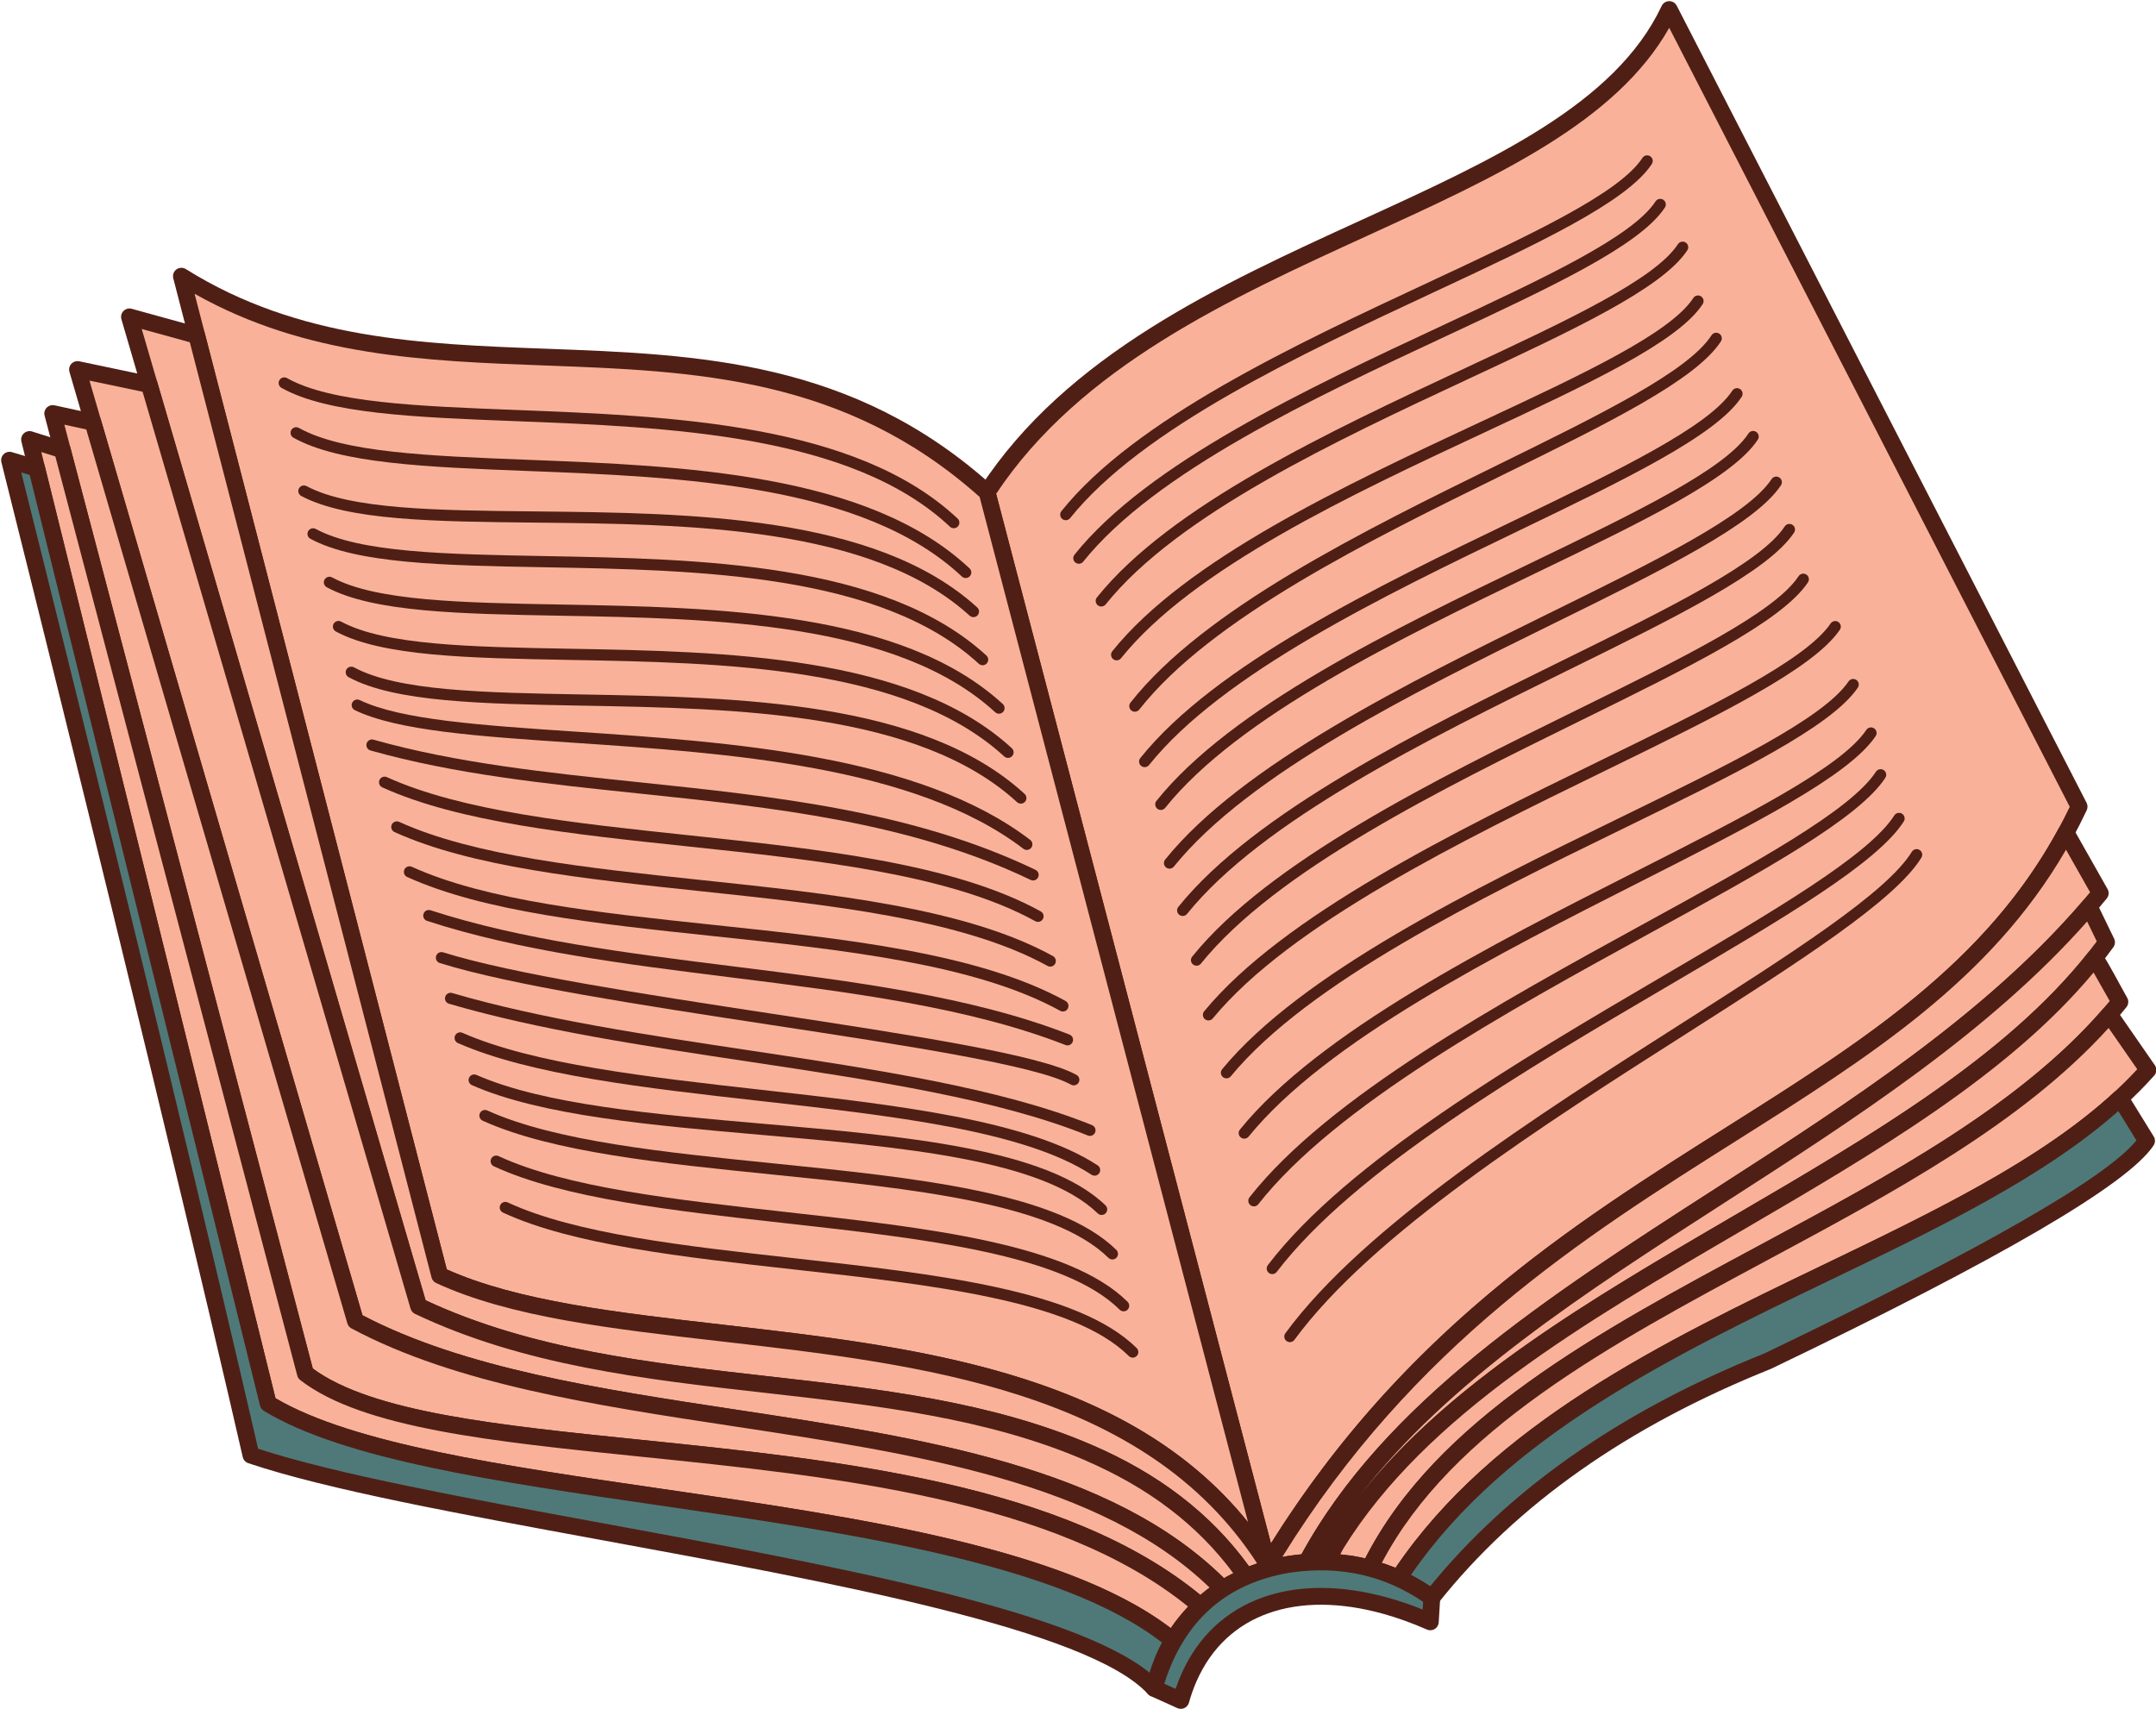 <?xml version="1.0" encoding="UTF-8"?><svg xmlns="http://www.w3.org/2000/svg" xmlns:xlink="http://www.w3.org/1999/xlink" height="304.4" preserveAspectRatio="xMidYMid meet" version="1.0" viewBox="-0.2 -0.2 384.0 304.4" width="384.0" zoomAndPan="magnify"><defs><clipPath id="a"><path d="M 238 179 L 383.859 179 L 383.859 283 L 238 283 Z M 238 179"/></clipPath><clipPath id="b"><path d="M 244 193 L 383.859 193 L 383.859 286 L 244 286 Z M 244 193"/></clipPath><clipPath id="c"><path d="M 203 276 L 257 276 L 257 304.211 L 203 304.211 Z M 203 276"/></clipPath></defs><g><g id="change1_1"><path d="M 370.105 143.496 C 321.441 48.828 297.105 1.496 297.105 1.496 C 279.797 38.285 205.219 42.012 175.605 87.496 C 208.941 214.828 225.605 278.496 225.605 278.496 C 271.391 202.352 343.344 200.484 370.105 143.496" fill="#f9b299" fill-rule="evenodd"/></g><g id="change2_2"><path d="M 298.438 0.812 L 371.438 142.812 C 371.641 143.211 371.664 143.691 371.461 144.129 C 358.441 171.855 335.043 186.617 309.105 202.984 C 281.301 220.527 250.535 239.938 226.891 279.266 C 226.695 279.59 226.379 279.844 225.98 279.945 C 225.184 280.152 224.367 279.672 224.16 278.871 C 207.926 216.863 192.809 148.484 174.16 87.871 C 174.059 87.48 174.117 87.047 174.355 86.684 C 189.77 63 216.973 50.566 242.203 39.027 C 265.727 28.273 287.508 18.316 295.727 0.914 C 295.859 0.602 296.098 0.336 296.422 0.168 C 297.156 -0.211 298.059 0.078 298.438 0.812 Z M 368.438 143.523 L 297.102 4.758 C 287.621 21.551 266.344 31.277 243.445 41.746 C 218.793 53.02 192.234 65.164 177.223 87.766 L 226.168 274.73 C 249.914 236.797 280.133 217.727 307.512 200.453 C 332.852 184.465 355.73 170.023 368.438 143.523" fill="#4f1f15" fill-rule="evenodd"/></g><g id="change1_2"><path d="M 175.605 87.496 C 208.941 214.828 225.605 278.496 225.605 278.496 C 194.703 228.883 115.406 244.258 78.105 226.996 C 78.105 226.996 62.773 167.664 32.105 48.996 C 77.133 77.18 130.891 47.16 175.605 87.496" fill="#f9b299" fill-rule="evenodd"/></g><g id="change2_3"><path d="M 222.094 270.973 L 174.277 88.32 C 150.297 66.898 123.527 65.898 96.957 64.91 C 75.57 64.117 54.305 63.324 34.461 52.133 L 79.375 225.93 C 92.047 231.59 109.641 233.605 128.469 235.766 C 162.441 239.656 200.363 244.008 222.094 270.973 Z M 177.074 87.207 L 227.055 278.121 C 227.262 278.922 226.781 279.738 225.98 279.945 C 225.336 280.113 224.672 279.828 224.336 279.285 C 204.535 247.492 164.078 242.859 128.129 238.738 C 108.738 236.52 90.637 234.445 77.48 228.355 C 77.031 228.148 76.734 227.746 76.641 227.297 L 30.66 49.371 C 30.453 48.574 30.934 47.758 31.73 47.551 C 32.172 47.438 32.617 47.531 32.961 47.77 C 52.996 60.285 74.961 61.102 97.062 61.922 C 124.301 62.934 151.746 63.957 176.609 86.383 C 176.859 86.609 177.016 86.898 177.074 87.207" fill="#4f1f15" fill-rule="evenodd"/></g><g id="change1_3"><path d="M 225.152 276.766 L 226.73 279 C 225.023 279.426 223.355 279.984 221.75 280.68 L 221.75 280.676 C 214.562 270.301 204.805 263.379 193.711 258.582 C 156.98 242.715 111.441 250.117 74.355 232.496 C 74.355 232.496 57.191 173.746 22.855 56.246 L 34.836 59.551 L 78.105 226.996 C 115.406 244.258 194.703 228.883 225.605 278.496 L 225.152 276.766" fill="#f9b299" fill-rule="evenodd"/></g><g id="change2_4"><path d="M 222.285 278.848 C 222.762 278.66 223.238 278.484 223.719 278.324 C 203.703 247.402 163.711 242.816 128.129 238.738 C 108.738 236.52 90.637 234.445 77.48 228.355 C 77.09 228.172 76.777 227.824 76.66 227.371 L 33.605 60.766 L 25.043 58.402 L 75.602 231.43 C 94.398 240.195 115.48 242.578 136.434 244.945 C 156.445 247.207 176.348 249.453 194.301 257.211 C 199.965 259.66 205.285 262.648 210.102 266.348 C 214.645 269.832 218.75 273.953 222.285 278.848 Z M 226.379 275.906 L 227.957 278.137 C 228.141 278.398 228.227 278.699 228.227 279 L 228.23 279 C 228.23 279.738 227.695 280.355 226.988 280.477 C 226.203 280.676 225.43 280.902 224.676 281.156 C 223.871 281.43 223.094 281.727 222.344 282.051 C 221.676 282.34 220.914 282.105 220.52 281.527 C 217.02 276.477 212.891 272.262 208.285 268.727 C 203.656 265.172 198.547 262.301 193.117 259.953 C 175.594 252.383 155.906 250.156 136.105 247.922 C 114.676 245.504 93.113 243.066 73.719 233.852 C 73.289 233.648 73 233.27 72.898 232.844 L 21.422 56.664 C 21.191 55.871 21.648 55.039 22.441 54.812 C 22.715 54.73 22.996 54.734 23.254 54.805 L 35.234 58.109 C 35.781 58.262 36.176 58.703 36.293 59.223 L 79.375 225.93 C 92.047 231.59 109.641 233.605 128.469 235.766 C 164.176 239.855 204.238 244.449 225.285 275.277 C 225.723 275.316 226.125 275.547 226.379 275.906" fill="#4f1f15" fill-rule="evenodd"/></g><g id="change1_4"><path d="M 217.613 282.859 C 183.344 247.59 106.207 258.152 63.102 235.121 L 13.602 65.621 L 26.379 68.305 L 74.355 232.496 C 111.441 250.117 156.984 242.715 193.711 258.582 C 204.805 263.379 214.562 270.301 221.75 280.676 C 221.582 280.715 217.789 282.625 217.613 282.859" fill="#f9b299" fill-rule="evenodd"/></g><g id="change2_5"><path d="M 130.898 250.91 C 164.09 255.945 197.703 261.047 217.848 280.977 L 218.395 280.68 C 218.746 280.492 219.133 280.297 219.508 280.109 C 216.234 275.68 212.453 271.926 208.285 268.727 C 203.668 265.18 198.559 262.312 193.117 259.961 L 193.121 259.953 C 175.594 252.383 155.906 250.16 136.105 247.922 C 114.676 245.504 93.113 243.066 73.719 233.852 C 73.344 233.672 73.043 233.344 72.922 232.914 L 25.195 69.586 L 15.738 67.598 L 64.359 234.094 C 82.402 243.551 106.535 247.211 130.898 250.91 Z M 216.539 283.902 C 197.207 264.004 163.613 258.906 130.453 253.875 C 105.598 250.102 80.977 246.363 62.398 236.441 C 62.031 236.242 61.777 235.91 61.668 235.539 L 12.168 66.039 C 11.938 65.246 12.395 64.414 13.188 64.188 C 13.43 64.117 13.676 64.109 13.906 64.156 L 26.684 66.844 C 27.27 66.965 27.703 67.41 27.836 67.953 L 75.602 231.43 C 94.398 240.195 115.48 242.578 136.438 244.945 C 156.445 247.207 176.348 249.453 194.301 257.211 L 194.301 257.207 C 199.953 259.648 205.273 262.641 210.102 266.348 C 214.945 270.062 219.293 274.504 222.98 279.828 C 223.449 280.508 223.277 281.438 222.598 281.906 C 222.434 282.023 222.25 282.102 222.059 282.141 C 222.043 282.145 220.848 282.77 219.789 283.328 C 219.191 283.645 218.898 283.641 218.812 283.75 C 218.32 284.414 217.387 284.555 216.723 284.062 C 216.656 284.012 216.598 283.957 216.539 283.902" fill="#4f1f15" fill-rule="evenodd"/></g><g id="change1_5"><path d="M 213.633 285.902 L 213.641 285.902 C 215.137 284.527 216.777 283.324 218.52 282.309 C 218.027 282.578 217.664 282.789 217.613 282.859 C 183.344 247.59 106.207 258.152 63.102 235.121 L 16.348 75.027 L 9.191 73.465 C 9.191 73.465 24.191 130.465 54.191 244.465 C 79.48 264.02 172.312 250.535 213.633 285.902" fill="#f9b299" fill-rule="evenodd"/></g><g id="change2_6"><path d="M 213.613 283.934 C 214.094 283.531 214.586 283.145 215.094 282.773 L 215.27 282.641 C 195.758 263.785 162.902 258.797 130.453 253.875 C 105.598 250.102 80.977 246.363 62.398 236.441 C 62.031 236.242 61.777 235.91 61.668 235.539 L 15.164 76.301 L 11.262 75.449 L 55.508 243.582 C 66.082 251.383 88.555 253.684 113.992 256.285 C 148.926 259.863 189.363 264.004 213.613 283.934 Z M 213.465 287.391 L 213.457 287.391 C 213.172 287.355 212.895 287.238 212.66 287.039 C 189.242 266.996 148.672 262.844 113.688 259.266 C 87.523 256.586 64.438 254.223 53.336 245.691 C 53.055 245.496 52.84 245.203 52.746 244.848 L 7.766 73.922 C 7.688 73.68 7.668 73.414 7.727 73.148 C 7.902 72.34 8.699 71.824 9.508 72 L 16.664 73.562 L 16.664 73.566 C 17.184 73.68 17.625 74.066 17.785 74.609 L 64.359 234.094 C 82.402 243.551 106.535 247.211 130.898 250.91 C 164.09 255.945 197.699 261.047 217.848 280.973 C 218.551 280.617 219.418 280.867 219.816 281.559 C 220.23 282.273 219.988 283.188 219.27 283.605 C 219.004 283.762 218.738 283.922 218.473 284.09 L 218.355 284.16 C 217.848 284.484 217.352 284.828 216.863 285.188 C 216.113 285.734 215.395 286.328 214.699 286.961 C 214.387 287.273 213.938 287.445 213.465 287.391" fill="#4f1f15" fill-rule="evenodd"/></g><g id="change1_6"><path d="M 215.211 284.566 C 215.34 284.461 215.473 284.359 215.605 284.258 C 215.473 284.359 215.34 284.461 215.211 284.566 Z M 208.676 292.016 C 175.957 265.094 78.793 268.883 47.566 249.84 C 19.23 135.34 5.062 78.09 5.062 78.09 L 10.891 79.93 L 54.191 244.465 C 79.48 264.02 172.312 250.535 213.633 285.902 L 213.641 285.902 C 211.73 287.652 210.055 289.691 208.676 292.016" fill="#f9b299" fill-rule="evenodd"/></g><g id="change2_7"><path d="M 117.562 264.996 C 152.379 270.059 189.434 275.453 208.301 289.816 C 208.762 289.133 209.254 288.473 209.77 287.836 C 210.293 287.191 210.836 286.578 211.402 285.992 C 187.812 266.852 148.055 262.781 113.688 259.266 C 87.523 256.586 64.438 254.223 53.336 245.691 C 53.055 245.496 52.84 245.203 52.746 244.848 L 9.656 81.113 L 7.156 80.324 L 48.867 248.875 C 62.723 257.016 89.402 260.898 117.562 264.996 Z M 207.668 293.121 C 189.883 278.543 152.352 273.082 117.141 267.957 C 88.309 263.766 61.012 259.793 46.785 251.117 C 46.434 250.902 46.203 250.566 46.113 250.199 L 3.609 78.445 C 3.414 77.645 3.902 76.836 4.707 76.637 C 4.984 76.57 5.262 76.582 5.512 76.664 L 11.344 78.5 C 11.883 78.672 12.258 79.121 12.363 79.641 L 55.508 243.582 C 66.082 251.383 88.555 253.684 113.992 256.285 C 149.078 259.879 189.715 264.039 213.93 284.195 C 213.969 283.906 214.098 283.629 214.301 283.402 L 214.289 283.387 L 214.691 283.074 L 214.699 283.074 C 215.352 282.57 216.289 282.695 216.789 283.348 C 217.293 284 217.168 284.934 216.52 285.438 L 216.523 285.441 L 216.129 285.742 L 216.117 285.727 C 215.812 285.891 215.465 285.941 215.141 285.883 C 215.141 285.945 215.137 286.012 215.129 286.078 C 215.082 286.473 214.887 286.812 214.605 287.047 C 213.707 287.879 212.863 288.77 212.09 289.723 C 211.324 290.668 210.613 291.688 209.965 292.777 C 209.547 293.488 208.629 293.727 207.914 293.305 C 207.824 293.254 207.742 293.191 207.668 293.121" fill="#4f1f15" fill-rule="evenodd"/></g><g id="change3_1"><path d="M 205.359 300.555 L 205.355 300.559 C 188.031 281.633 81.422 271.465 44.496 259.027 C 44.496 259.027 31.164 200.277 1.5 81.777 L 6.332 83.215 L 47.566 249.84 C 78.793 268.883 175.957 265.094 208.676 292.016 C 207.188 294.531 206.051 297.379 205.359 300.555" fill="#4f7978" fill-rule="evenodd"/></g><g id="change2_8"><path d="M 107.242 271.156 C 147.184 278.5 190.727 286.504 204.539 297.762 C 204.766 297.012 205.02 296.277 205.301 295.562 C 205.73 294.453 206.215 293.395 206.75 292.391 C 188.613 278.355 151.758 272.996 117.141 267.957 C 88.328 263.77 61.051 259.801 46.816 251.137 C 46.477 250.938 46.215 250.609 46.113 250.199 L 5.086 84.406 L 3.586 83.961 C 30.82 192.812 44.074 250.473 45.766 257.871 C 59.602 262.398 82.738 266.652 107.242 271.156 Z M 206.09 301.859 C 205.508 302.191 204.754 302.098 204.27 301.59 L 204.211 301.52 C 193.637 290.082 148.207 281.73 106.703 274.098 C 81.613 269.488 57.953 265.137 44.02 260.445 C 43.508 260.273 43.148 259.848 43.035 259.355 C 42.996 259.184 29.73 200.73 0.047 82.141 C -0.156 81.34 0.332 80.523 1.137 80.324 C 1.43 80.25 1.727 80.27 1.992 80.363 L 6.754 81.781 C 7.281 81.934 7.66 82.359 7.785 82.855 L 48.867 248.875 C 62.723 257.016 89.402 260.898 117.562 264.996 C 153.215 270.18 191.211 275.707 209.629 290.859 C 210.203 291.336 210.336 292.152 209.965 292.777 C 209.246 293.992 208.617 295.281 208.09 296.641 C 207.574 297.957 207.152 299.367 206.824 300.871 C 206.73 301.309 206.453 301.66 206.09 301.859" fill="#4f1f15" fill-rule="evenodd"/></g><g id="change1_7"><path d="M 367.766 148.117 L 373.867 158.902 C 335.008 206.555 259.223 228.133 232.535 278.09 C 230.391 278.238 228.266 278.59 226.207 279.141 L 225.965 277.918 C 270.484 204.453 339.434 200.5 367.766 148.117" fill="#f9b299" fill-rule="evenodd"/></g><g id="change2_9"><path d="M 372.062 158.746 L 367.773 151.168 C 354.281 174.469 332.746 188.059 309.102 202.984 C 281.801 220.215 251.652 239.246 228.188 277.152 C 228.488 277.094 228.793 277.039 229.098 276.988 C 229.934 276.852 230.773 276.738 231.613 276.66 C 246.496 249.422 275.625 230.66 305.379 211.496 C 329.781 195.781 354.609 179.789 372.062 158.746 Z M 369.098 147.434 L 375.168 158.164 C 375.492 158.73 375.402 159.422 374.996 159.887 C 357.207 181.68 331.883 197.988 306.996 214.02 C 277.305 233.137 248.242 251.855 233.855 278.793 C 233.602 279.266 233.133 279.547 232.633 279.578 L 232.637 279.582 C 231.602 279.656 230.578 279.773 229.578 279.941 C 228.574 280.105 227.574 280.324 226.586 280.586 C 225.789 280.797 224.969 280.32 224.758 279.52 L 224.492 278.203 C 224.41 277.777 224.516 277.355 224.754 277.031 C 248.715 237.562 279.586 218.074 307.508 200.453 C 331.586 185.258 353.438 171.465 366.449 147.406 C 366.84 146.68 367.746 146.406 368.477 146.801 C 368.754 146.949 368.965 147.172 369.098 147.434" fill="#4f1f15" fill-rule="evenodd"/></g><g id="change1_8"><path d="M 232.531 278.09 C 258.773 228.965 332.492 207.281 371.895 161.266 L 374.992 167.652 C 343.496 211.117 262.699 229.609 235.938 278.02 C 234.801 277.988 233.664 278.012 232.531 278.09" fill="#f9b299" fill-rule="evenodd"/></g><g id="change2_10"><path d="M 306.996 214.016 C 282.105 230.047 257.656 245.793 241.922 266.336 C 257.832 246.016 283.258 231.172 308.453 216.461 C 333.676 201.738 358.664 187.148 373.25 167.492 L 371.535 163.953 C 354.008 183.738 330.309 199.004 306.996 214.016 Z M 231.27 277.285 C 246.047 249.707 275.395 230.805 305.379 211.496 C 329.18 196.168 353.387 180.578 370.758 160.293 C 371.293 159.664 372.238 159.594 372.867 160.129 C 373.027 160.27 373.152 160.434 373.242 160.613 L 376.34 167.004 C 376.586 167.516 376.516 168.102 376.203 168.531 C 361.324 189.066 335.762 203.988 309.965 219.051 C 280.801 236.074 251.324 253.281 237.25 278.738 C 236.957 279.277 236.383 279.562 235.809 279.512 C 235.289 279.496 234.773 279.496 234.258 279.508 C 233.758 279.52 233.215 279.543 232.633 279.582 C 231.809 279.637 231.094 279.016 231.039 278.188 C 231.016 277.859 231.105 277.547 231.27 277.285" fill="#4f1f15" fill-rule="evenodd"/></g><g id="change1_9"><path d="M 372.902 170.398 L 372.906 170.406 C 375.297 174.621 377.367 178.277 377.367 178.277 C 344.199 219.414 266.188 233.23 243.754 279.141 C 241.273 278.484 238.723 278.113 236.176 278.023 C 236.547 277.477 236.859 276.867 237.105 276.199 C 237.242 275.82 237.516 275.363 237.824 274.82 C 265.676 229.777 340.816 210.969 372.902 170.398" fill="#f9b299" fill-rule="evenodd"/></g><g id="change2_11"><path d="M 375.559 178.121 L 372.68 173.039 C 357.48 191.305 333.824 205.117 309.969 219.047 C 282.031 235.359 253.812 251.84 239.121 275.562 L 238.977 275.816 C 238.781 276.164 238.605 276.469 238.523 276.684 C 239.094 276.738 239.656 276.809 240.219 276.891 C 241.129 277.023 242.039 277.195 242.949 277.402 C 255.707 252.52 284.367 237.117 313.23 221.609 C 336.879 208.906 360.664 196.125 375.559 178.121 Z M 374.215 169.676 C 375.738 172.051 377.25 175.035 378.668 177.539 C 378.98 178.086 378.906 178.75 378.531 179.215 L 378.527 179.219 C 363.293 198.109 338.898 211.219 314.648 224.246 C 285.797 239.746 257.152 255.141 245.102 279.797 C 244.77 280.477 243.992 280.793 243.293 280.566 C 242.145 280.266 240.973 280.031 239.785 279.855 C 238.551 279.676 237.328 279.562 236.121 279.52 C 235.297 279.488 234.652 278.797 234.68 277.973 C 234.691 277.676 234.789 277.398 234.945 277.172 C 235.086 276.965 235.223 276.73 235.359 276.465 C 235.484 276.211 235.602 275.949 235.699 275.684 C 235.852 275.262 236.094 274.836 236.379 274.34 L 236.523 274.082 L 236.594 273.969 C 251.691 249.605 280.219 232.949 308.457 216.457 C 332.824 202.23 356.977 188.125 371.73 169.473 C 372.242 168.824 373.18 168.715 373.828 169.227 C 373.988 169.352 374.113 169.504 374.207 169.668 L 374.215 169.676" fill="#4f1f15" fill-rule="evenodd"/></g><g id="change1_10"><path d="M 241.562 278.641 C 241.715 278.668 241.867 278.699 242.02 278.73 C 241.867 278.699 241.715 278.668 241.562 278.641 Z M 240.445 278.441 C 240.609 278.469 240.773 278.496 240.941 278.523 C 240.773 278.496 240.609 278.469 240.445 278.441 Z M 248.898 280.945 L 248.895 280.945 C 247.23 280.203 245.508 279.602 243.754 279.141 C 265.777 234.066 341.367 219.926 375.504 180.496 L 382.367 190.398 C 352.09 224.402 279.445 234.57 248.898 280.945" fill="#f9b299" fill-rule="evenodd"/></g><g clip-path="url(#a)" id="change2_49"><path d="M 246.867 278.531 C 247.363 278.703 247.855 278.891 248.348 279.09 C 265.82 253.383 295.953 238.871 324.461 225.148 C 346.367 214.602 367.301 204.523 380.461 190.273 L 375.359 182.914 C 360.035 199.855 337.281 212.082 314.645 224.246 C 286.422 239.41 258.395 254.473 245.91 278.207 C 246.23 278.312 246.547 278.418 246.867 278.531 Z M 249.418 282.348 C 249.035 282.488 248.633 282.465 248.285 282.312 C 247.496 281.957 246.695 281.641 245.883 281.355 C 245.066 281.066 244.227 280.812 243.375 280.586 C 243.016 280.492 242.719 280.273 242.523 279.988 C 242.285 280.125 242.012 280.195 241.727 280.184 L 241.723 280.195 L 241.273 280.109 L 241.277 280.09 C 241.219 280.066 241.164 280.043 241.109 280.016 C 240.969 280.031 240.828 280.027 240.684 280 L 240.203 279.918 C 239.387 279.785 238.836 279.016 238.969 278.199 C 239.098 277.387 239.867 276.832 240.684 276.965 L 241.199 277.047 C 241.355 277.074 241.504 277.129 241.637 277.195 C 241.703 277.191 241.773 277.188 241.844 277.191 L 241.848 277.168 L 242.32 277.266 L 242.316 277.281 C 242.516 277.355 242.695 277.473 242.844 277.617 C 255.543 252.605 284.281 237.16 313.23 221.609 C 336.258 209.234 359.422 196.789 374.371 179.52 C 374.914 178.895 375.855 178.828 376.48 179.367 C 376.59 179.461 376.68 179.562 376.754 179.676 L 383.598 189.551 C 383.996 190.129 383.934 190.891 383.484 191.395 C 369.992 206.551 348.387 216.949 325.762 227.844 C 297.227 241.578 267.047 256.109 250.145 281.766 C 249.965 282.043 249.707 282.238 249.418 282.348" fill="#4f1f15" fill-rule="evenodd"/></g><g id="change3_2"><path d="M 246.543 280 C 246.336 279.93 246.133 279.855 245.93 279.789 L 245.926 279.789 C 246.133 279.859 246.336 279.93 246.543 280 Z M 247.645 280.418 C 247.383 280.312 247.117 280.211 246.852 280.113 C 247.117 280.211 247.383 280.312 247.645 280.418 Z M 248.723 280.871 C 248.438 280.746 248.152 280.625 247.867 280.508 C 248.152 280.625 248.438 280.746 248.723 280.871 Z M 254.816 284.398 C 268.957 266.621 288.887 252.582 314.617 242.273 C 355.152 222.832 377.652 209.75 382.117 203.027 L 377.418 195.414 C 344.797 225.527 277.891 236.934 248.898 280.945 L 248.895 280.945 C 250.973 281.875 252.961 283.023 254.816 284.398" fill="#4f7978" fill-rule="evenodd"/></g><g clip-path="url(#b)" id="change2_1"><path d="M 281.234 261.762 C 271.383 268.695 262.969 276.555 255.988 285.332 C 255.488 285.957 254.574 286.082 253.926 285.602 C 253.055 284.957 252.148 284.359 251.215 283.816 C 250.254 283.258 249.277 282.754 248.285 282.312 C 248.23 282.285 248.18 282.258 248.129 282.227 L 248.121 282.242 L 247.711 282.062 L 247.305 281.895 L 247.312 281.875 C 247.234 281.859 247.16 281.836 247.086 281.805 L 246.336 281.52 L 246.352 281.484 C 246.25 281.469 246.148 281.445 246.051 281.41 L 245.445 281.207 C 244.664 280.941 244.246 280.09 244.512 279.309 C 244.773 278.523 245.625 278.105 246.41 278.371 L 246.719 278.477 C 246.789 278.5 246.691 278.465 246.891 278.539 L 247.047 278.594 C 247.156 278.637 247.258 278.688 247.355 278.746 L 247.367 278.707 C 247.652 278.812 247.922 278.918 248.199 279.027 L 248.344 279.094 C 265.812 253.383 295.949 238.871 324.461 225.145 C 344.234 215.625 363.219 206.484 376.406 194.312 C 376.477 194.25 376.551 194.191 376.633 194.141 C 377.336 193.707 378.258 193.926 378.691 194.629 L 383.34 202.164 C 383.684 202.652 383.715 203.324 383.363 203.852 C 378.754 210.801 356.074 224.043 315.34 243.586 C 315.285 243.613 315.23 243.641 315.172 243.664 C 302.422 248.773 291.105 254.805 281.234 261.762 Z M 254.531 282.367 C 261.512 273.809 269.84 266.125 279.512 259.312 C 289.566 252.227 301.078 246.09 314.047 240.895 C 352.793 222.305 374.879 209.656 380.312 202.949 L 377.09 197.727 C 363.672 209.586 345.09 218.535 325.758 227.84 C 297.758 241.324 268.168 255.57 251.105 280.348 C 251.652 280.625 252.188 280.918 252.715 281.227 C 253.328 281.582 253.934 281.965 254.531 282.367" fill="#4f1f15" fill-rule="evenodd"/></g><g id="change3_3"><path d="M 229.344 278.465 C 238.832 277.078 247.32 279.059 254.816 284.398 C 254.816 284.398 254.727 285.84 254.551 288.715 C 233.332 279.387 215.211 284.566 210.113 302.715 C 210.113 302.715 208.527 301.996 205.355 300.559 C 208.949 287.898 216.945 280.535 229.344 278.465" fill="#4f7978" fill-rule="evenodd"/></g><g clip-path="url(#c)" id="change2_48"><path d="M 242.488 280.367 C 238.43 279.422 234.121 279.281 229.57 279.941 C 218.215 281.848 210.746 288.445 207.164 299.734 L 209.184 300.648 C 209.484 299.758 209.816 298.902 210.18 298.078 C 213.172 291.273 218.227 286.668 224.68 284.363 C 231.035 282.094 238.727 282.082 247.102 284.434 C 249.094 284.992 251.129 285.688 253.188 286.516 L 253.27 285.145 C 249.883 282.848 246.289 281.254 242.488 280.367 Z M 229.133 276.98 C 234.062 276.262 238.738 276.418 243.168 277.449 C 247.598 278.484 251.773 280.395 255.684 283.18 C 256.117 283.492 256.336 283.992 256.309 284.488 L 256.047 288.801 C 256 289.625 255.289 290.254 254.465 290.207 C 254.281 290.195 254.109 290.152 253.949 290.082 C 251.336 288.938 248.777 288.012 246.293 287.316 C 238.531 285.137 231.461 285.125 225.688 287.188 C 220.008 289.215 215.559 293.277 212.922 299.281 L 212.918 299.285 C 212.391 300.488 211.934 301.766 211.555 303.117 C 211.332 303.914 210.508 304.379 209.711 304.152 C 209.637 304.133 209.566 304.109 209.5 304.078 L 204.738 301.926 C 204.039 301.609 203.699 300.82 203.926 300.105 C 207.703 286.867 216.094 279.16 229.098 276.988 L 229.133 276.98" fill="#4f1f15" fill-rule="evenodd"/></g><g id="change2_12"><path d="M 49.938 68.895 C 49.457 68.625 49.285 68.016 49.555 67.535 C 49.824 67.055 50.434 66.883 50.914 67.152 C 58.746 71.551 74.102 72.148 91.586 72.828 C 119.293 73.906 152.277 75.191 170.359 92.172 C 170.762 92.551 170.781 93.18 170.402 93.582 C 170.023 93.984 169.395 94.004 168.992 93.625 C 151.449 77.152 118.879 75.887 91.516 74.82 C 73.77 74.129 58.18 73.52 49.938 68.895" fill="#4f1f15" fill-rule="evenodd"/></g><g id="change2_13"><path d="M 52.062 77.77 C 51.582 77.5 51.41 76.891 51.68 76.41 C 51.949 75.93 52.559 75.758 53.039 76.027 C 60.871 80.426 76.227 81.023 93.711 81.703 C 121.418 82.781 154.398 84.066 172.484 101.047 C 172.887 101.426 172.906 102.059 172.527 102.457 C 172.148 102.859 171.52 102.879 171.117 102.5 C 153.574 86.027 121.004 84.762 93.641 83.695 C 75.895 83.004 60.305 82.395 52.062 77.77" fill="#4f1f15" fill-rule="evenodd"/></g><g id="change2_14"><path d="M 53.457 88.152 C 52.973 87.895 52.789 87.289 53.047 86.805 C 53.305 86.32 53.91 86.137 54.395 86.395 C 62.219 90.562 77.574 90.723 95.059 90.902 C 122.77 91.188 155.758 91.531 173.848 108 C 174.258 108.371 174.285 109.004 173.914 109.41 C 173.543 109.82 172.91 109.848 172.504 109.477 C 154.969 93.516 122.402 93.176 95.043 92.895 C 77.297 92.711 61.711 92.551 53.457 88.152" fill="#4f1f15" fill-rule="evenodd"/></g><g id="change2_15"><path d="M 55.09 95.781 C 54.602 95.52 54.422 94.914 54.684 94.43 C 54.941 93.945 55.547 93.762 56.035 94.023 C 63.863 98.254 79.219 98.535 96.703 98.855 C 124.41 99.359 157.398 99.961 175.488 116.574 C 175.891 116.945 175.918 117.578 175.547 117.984 C 175.172 118.391 174.539 118.414 174.137 118.043 C 156.602 101.938 124.031 101.344 96.672 100.848 C 78.922 100.523 63.332 100.238 55.09 95.781" fill="#4f1f15" fill-rule="evenodd"/></g><g id="change2_16"><path d="M 58.004 104.414 C 57.52 104.152 57.336 103.547 57.598 103.062 C 57.859 102.578 58.465 102.395 58.949 102.656 C 66.777 106.887 82.133 107.168 99.617 107.488 C 127.328 107.992 160.312 108.594 178.402 125.207 C 178.809 125.578 178.836 126.211 178.461 126.617 C 178.09 127.02 177.457 127.047 177.051 126.676 C 159.516 110.57 126.949 109.977 99.586 109.48 C 81.84 109.156 66.25 108.871 58.004 104.414" fill="#4f1f15" fill-rule="evenodd"/></g><g id="change2_17"><path d="M 59.613 112.289 C 59.129 112.027 58.945 111.422 59.207 110.938 C 59.469 110.453 60.074 110.27 60.559 110.531 C 68.387 114.762 83.746 115.043 101.227 115.363 C 128.938 115.867 161.922 116.469 180.012 133.078 C 180.418 133.453 180.445 134.086 180.07 134.488 C 179.699 134.895 179.066 134.922 178.66 134.551 C 161.125 118.445 128.559 117.852 101.195 117.355 C 83.449 117.031 67.859 116.746 59.613 112.289" fill="#4f1f15" fill-rule="evenodd"/></g><g id="change2_18"><path d="M 61.898 120.434 C 61.41 120.176 61.23 119.566 61.488 119.082 C 61.75 118.598 62.355 118.414 62.844 118.676 C 70.672 122.91 86.027 123.188 103.512 123.508 C 131.223 124.012 164.203 124.613 182.297 141.227 C 182.699 141.602 182.727 142.23 182.355 142.637 C 181.98 143.043 181.348 143.066 180.945 142.695 C 163.406 126.594 130.84 126 103.48 125.5 C 85.73 125.176 70.141 124.895 61.898 120.434" fill="#4f1f15" fill-rule="evenodd"/></g><g id="change2_19"><path d="M 62.996 126.305 C 62.5 126.066 62.293 125.469 62.531 124.973 C 62.77 124.477 63.367 124.27 63.863 124.508 C 71.188 128.035 85.516 129.004 102.141 130.121 C 129.68 131.973 163.453 134.25 183.285 149.414 C 183.723 149.746 183.809 150.375 183.473 150.812 C 183.141 151.25 182.512 151.336 182.074 151 C 162.723 136.199 129.277 133.949 102.008 132.113 C 85.176 130.98 70.672 130.004 62.996 126.305" fill="#4f1f15" fill-rule="evenodd"/></g><g id="change2_20"><path d="M 65.781 133.484 C 65.25 133.336 64.941 132.785 65.09 132.254 C 65.238 131.723 65.789 131.414 66.32 131.562 C 81.121 135.746 97.289 137.438 113.715 139.156 C 137.762 141.672 162.352 144.246 184.23 154.75 C 184.727 154.988 184.938 155.582 184.699 156.078 C 184.461 156.574 183.867 156.785 183.371 156.547 C 161.809 146.195 137.391 143.641 113.512 141.141 C 96.992 139.414 80.734 137.711 65.781 133.484" fill="#4f1f15" fill-rule="evenodd"/></g><g id="change2_21"><path d="M 67.891 140.059 C 67.387 139.832 67.164 139.242 67.391 138.738 C 67.617 138.234 68.207 138.012 68.711 138.238 C 82.062 144.309 102.055 146.426 122.465 148.59 C 145.785 151.062 169.648 153.594 185.156 162.148 C 185.641 162.414 185.816 163.02 185.551 163.504 C 185.285 163.988 184.68 164.164 184.195 163.898 C 169.031 155.531 145.379 153.023 122.262 150.574 C 101.684 148.395 81.523 146.258 67.891 140.059" fill="#4f1f15" fill-rule="evenodd"/></g><g id="change2_22"><path d="M 70.07 148.023 C 69.57 147.801 69.344 147.207 69.57 146.703 C 69.797 146.203 70.391 145.98 70.891 146.203 C 84.242 152.273 104.238 154.395 124.648 156.559 C 147.969 159.027 171.828 161.559 187.34 170.113 C 187.82 170.383 187.996 170.988 187.73 171.473 C 187.469 171.953 186.859 172.133 186.379 171.867 C 171.215 163.5 147.562 160.992 124.445 158.539 C 103.863 156.359 83.707 154.223 70.07 148.023" fill="#4f1f15" fill-rule="evenodd"/></g><g id="change2_23"><path d="M 72.32 156.023 C 71.82 155.801 71.594 155.207 71.82 154.703 C 72.047 154.203 72.641 153.98 73.141 154.203 C 86.492 160.273 106.488 162.395 126.898 164.559 C 150.219 167.027 174.078 169.559 189.59 178.113 C 190.07 178.383 190.246 178.988 189.98 179.473 C 189.719 179.953 189.109 180.133 188.629 179.863 C 173.465 171.5 149.812 168.992 126.695 166.539 C 106.113 164.359 85.957 162.223 72.32 156.023" fill="#4f1f15" fill-rule="evenodd"/></g><g id="change2_24"><path d="M 190.289 184.094 C 190.801 184.297 191.055 184.875 190.855 185.387 C 190.652 185.902 190.074 186.156 189.562 185.953 C 172.32 179.207 151.234 176.57 130.113 173.926 C 111.188 171.559 92.234 169.188 75.867 163.848 C 75.344 163.68 75.055 163.113 75.227 162.59 C 75.395 162.066 75.961 161.781 76.484 161.949 C 92.66 167.227 111.52 169.586 130.355 171.941 C 151.598 174.602 172.809 177.254 190.289 184.094" fill="#4f1f15" fill-rule="evenodd"/></g><g id="change2_25"><path d="M 78.129 171.352 C 77.602 171.188 77.309 170.629 77.473 170.102 C 77.637 169.574 78.195 169.281 78.723 169.445 C 91.211 173.348 114.82 176.949 137.324 180.387 C 161.832 184.125 185.039 187.668 191.535 191.277 C 192.016 191.547 192.188 192.152 191.922 192.633 C 191.652 193.113 191.047 193.289 190.566 193.02 C 184.398 189.594 161.359 186.074 137.027 182.363 C 114.453 178.918 90.773 175.305 78.129 171.352" fill="#4f1f15" fill-rule="evenodd"/></g><g id="change2_26"><path d="M 79.773 178.605 C 79.242 178.453 78.941 177.902 79.094 177.371 C 79.246 176.844 79.797 176.539 80.328 176.691 C 96.168 181.332 114.875 184.145 133.316 186.918 C 155.867 190.312 178.023 193.645 194.297 200.223 C 194.809 200.43 195.055 201.012 194.852 201.52 C 194.645 202.031 194.066 202.281 193.555 202.074 C 177.512 195.586 155.465 192.27 133.02 188.895 C 114.535 186.117 95.785 183.297 79.773 178.605" fill="#4f1f15" fill-rule="evenodd"/></g><g id="change2_27"><path d="M 89.383 215.809 C 88.883 215.574 88.664 214.98 88.895 214.48 C 89.125 213.98 89.719 213.762 90.219 213.992 C 102.297 219.594 121.734 221.762 141.246 223.934 C 166.465 226.746 191.801 229.57 202.254 239.941 C 202.645 240.332 202.645 240.965 202.258 241.355 C 201.867 241.742 201.238 241.746 200.848 241.355 C 190.895 231.477 165.898 228.691 141.027 225.918 C 121.355 223.727 101.754 221.539 89.383 215.809" fill="#4f1f15" fill-rule="evenodd"/></g><g id="change2_28"><path d="M 87.758 207.559 C 87.258 207.324 87.039 206.73 87.27 206.23 C 87.5 205.73 88.094 205.512 88.594 205.742 C 100.672 211.344 120.109 213.512 139.621 215.684 C 164.84 218.496 190.176 221.32 200.629 231.691 C 201.02 232.082 201.02 232.715 200.633 233.105 C 200.242 233.492 199.613 233.496 199.223 233.105 C 189.27 223.227 164.273 220.441 139.402 217.668 C 119.73 215.477 100.129 213.289 87.758 207.559" fill="#4f1f15" fill-rule="evenodd"/></g><g id="change2_29"><path d="M 85.766 199.438 C 85.262 199.211 85.039 198.617 85.266 198.113 C 85.492 197.613 86.082 197.391 86.586 197.613 C 98.668 203.094 118.102 205.066 137.609 207.047 C 162.832 209.605 188.172 212.18 198.625 222.449 C 199.016 222.836 199.023 223.469 198.637 223.859 C 198.25 224.254 197.617 224.258 197.227 223.871 C 187.273 214.094 162.285 211.555 137.414 209.031 C 117.738 207.035 98.133 205.047 85.766 199.438" fill="#4f1f15" fill-rule="evenodd"/></g><g id="change2_30"><path d="M 83.859 193.109 C 83.355 192.891 83.125 192.305 83.344 191.797 C 83.562 191.293 84.152 191.062 84.656 191.281 C 96.727 196.586 116.168 198.277 135.684 199.98 C 160.902 202.18 186.242 204.391 196.703 214.52 C 197.098 214.902 197.105 215.531 196.723 215.93 C 196.34 216.32 195.707 216.332 195.312 215.945 C 185.367 206.32 160.379 204.141 135.512 201.973 C 115.84 200.258 96.238 198.551 83.859 193.109" fill="#4f1f15" fill-rule="evenodd"/></g><g id="change2_31"><path d="M 81.359 185.609 C 80.855 185.391 80.625 184.805 80.844 184.297 C 81.062 183.793 81.652 183.562 82.156 183.781 C 94.895 189.379 115.098 191.648 135.348 193.93 C 159.098 196.602 182.914 199.281 195.305 207.395 C 195.766 207.699 195.895 208.316 195.594 208.777 C 195.293 209.238 194.672 209.371 194.211 209.066 C 182.215 201.211 158.641 198.559 135.129 195.914 C 114.727 193.617 94.375 191.328 81.359 185.609" fill="#4f1f15" fill-rule="evenodd"/></g><g id="change2_32"><path d="M 190.398 92.098 C 190.055 92.527 189.426 92.598 188.996 92.25 C 188.57 91.906 188.5 91.277 188.848 90.848 C 201.941 74.508 230.379 61.23 254.398 50.02 C 272.586 41.527 288.215 34.23 292.332 27.926 C 292.633 27.461 293.25 27.332 293.711 27.633 C 294.172 27.93 294.305 28.547 294.004 29.012 C 289.574 35.793 273.711 43.203 255.242 51.824 C 231.414 62.945 203.211 76.113 190.398 92.098" fill="#4f1f15" fill-rule="evenodd"/></g><g id="change2_33"><path d="M 192.73 99.852 C 192.387 100.281 191.758 100.348 191.328 100.004 C 190.898 99.656 190.832 99.031 191.18 98.602 C 204.273 82.258 232.711 68.98 256.727 57.77 C 274.918 49.277 290.547 41.98 294.664 35.676 C 294.961 35.215 295.582 35.082 296.043 35.383 C 296.504 35.68 296.633 36.301 296.336 36.762 C 291.906 43.547 276.039 50.953 257.57 59.574 C 233.746 70.695 205.543 83.863 192.73 99.852" fill="#4f1f15" fill-rule="evenodd"/></g><g id="change2_34"><path d="M 196.723 107.473 C 196.379 107.898 195.75 107.969 195.32 107.621 C 194.891 107.277 194.824 106.648 195.168 106.223 C 208.262 89.879 236.699 76.602 260.719 65.391 C 278.91 56.898 294.539 49.602 298.652 43.297 C 298.953 42.832 299.57 42.703 300.031 43.004 C 300.496 43.301 300.625 43.922 300.324 44.383 C 295.898 51.164 280.031 58.574 261.562 67.195 C 237.738 78.316 209.531 91.484 196.723 107.473" fill="#4f1f15" fill-rule="evenodd"/></g><g id="change2_35"><path d="M 199.461 117.062 C 199.113 117.492 198.488 117.562 198.059 117.215 C 197.629 116.871 197.562 116.242 197.906 115.812 C 211 99.469 239.438 86.195 263.457 74.98 C 281.648 66.492 297.273 59.195 301.391 52.887 C 301.691 52.426 302.309 52.297 302.77 52.594 C 303.23 52.895 303.363 53.512 303.062 53.973 C 298.637 60.758 282.77 68.164 264.301 76.785 C 240.477 87.906 212.27 101.074 199.461 117.062" fill="#4f1f15" fill-rule="evenodd"/></g><g id="change2_36"><path d="M 202.711 126.203 C 202.371 126.637 201.742 126.711 201.309 126.371 C 200.875 126.027 200.801 125.402 201.141 124.969 C 214.227 108.312 242.664 94.352 266.684 82.555 C 284.875 73.625 300.504 65.949 304.629 59.531 C 304.926 59.066 305.543 58.93 306.008 59.23 C 306.473 59.527 306.605 60.145 306.309 60.609 C 301.887 67.488 286.023 75.277 267.559 84.348 C 243.734 96.047 215.523 109.898 202.711 126.203" fill="#4f1f15" fill-rule="evenodd"/></g><g id="change2_37"><path d="M 204.453 136.086 C 204.105 136.516 203.48 136.582 203.051 136.238 C 202.621 135.891 202.551 135.266 202.898 134.836 C 216.234 118.18 245.199 104.219 269.664 92.43 C 288.203 83.492 304.133 75.816 308.336 69.398 C 308.637 68.934 309.254 68.805 309.715 69.109 C 310.176 69.41 310.309 70.027 310.004 70.492 C 305.504 77.371 289.344 85.16 270.531 94.227 C 246.254 105.926 217.508 119.781 204.453 136.086" fill="#4f1f15" fill-rule="evenodd"/></g><g id="change2_38"><path d="M 207.328 143.711 C 206.98 144.141 206.355 144.207 205.926 143.863 C 205.496 143.52 205.426 142.891 205.773 142.461 C 219.109 125.805 248.074 111.844 272.539 100.055 C 291.078 91.117 307.008 83.441 311.211 77.023 C 311.512 76.559 312.129 76.43 312.59 76.734 C 313.051 77.035 313.184 77.652 312.879 78.117 C 308.379 84.996 292.219 92.785 273.406 101.852 C 249.129 113.551 220.383 127.406 207.328 143.711" fill="#4f1f15" fill-rule="evenodd"/></g><g id="change2_39"><path d="M 208.879 154.168 C 208.535 154.598 207.906 154.664 207.477 154.32 C 207.051 153.977 206.98 153.348 207.324 152.918 C 220.98 135.977 250.648 121.379 275.703 109.047 C 294.703 99.699 311.027 91.668 315.336 85.145 C 315.641 84.688 316.258 84.559 316.719 84.863 C 317.18 85.168 317.305 85.789 317 86.246 C 312.395 93.219 295.848 101.359 276.586 110.836 C 251.711 123.078 222.258 137.57 208.879 154.168" fill="#4f1f15" fill-rule="evenodd"/></g><g id="change2_40"><path d="M 211.223 162.598 C 210.879 163.027 210.25 163.094 209.82 162.75 C 209.391 162.406 209.324 161.777 209.668 161.348 C 223.324 144.402 252.988 129.809 278.047 117.477 C 297.043 108.129 313.367 100.098 317.676 93.574 C 317.98 93.113 318.602 92.988 319.059 93.293 C 319.52 93.598 319.645 94.219 319.34 94.676 C 314.734 101.645 298.188 109.789 278.93 119.266 C 254.051 131.508 224.602 146 211.223 162.598" fill="#4f1f15" fill-rule="evenodd"/></g><g id="change2_41"><path d="M 213.691 171.457 C 213.348 171.887 212.719 171.953 212.289 171.609 C 211.859 171.266 211.793 170.637 212.137 170.207 C 225.793 153.262 255.461 138.664 280.516 126.336 C 299.516 116.988 315.836 108.953 320.148 102.434 C 320.453 101.973 321.07 101.848 321.531 102.152 C 321.988 102.457 322.117 103.074 321.812 103.535 C 317.203 110.504 300.656 118.648 281.398 128.125 C 256.52 140.367 227.07 154.859 213.691 171.457" fill="#4f1f15" fill-rule="evenodd"/></g><g id="change2_42"><path d="M 215.809 181.215 C 215.461 181.641 214.832 181.699 214.406 181.352 C 213.98 181.004 213.922 180.375 214.27 179.949 C 228.375 162.84 259.012 147.887 284.887 135.258 C 304.52 125.676 321.391 117.441 325.844 110.867 C 326.152 110.41 326.77 110.293 327.227 110.602 C 327.68 110.91 327.801 111.531 327.492 111.984 C 322.73 119.012 305.648 127.348 285.762 137.055 C 260.059 149.602 229.629 164.453 215.809 181.215" fill="#4f1f15" fill-rule="evenodd"/></g><g id="change2_43"><path d="M 219.012 191.531 C 218.66 191.957 218.035 192.016 217.609 191.668 C 217.184 191.316 217.121 190.688 217.473 190.266 C 231.578 173.156 262.215 158.203 288.09 145.574 C 307.723 135.992 324.59 127.758 329.043 121.184 C 329.352 120.727 329.973 120.609 330.426 120.918 C 330.883 121.227 331.004 121.848 330.691 122.301 C 325.934 129.324 308.852 137.664 288.965 147.371 C 263.262 159.918 232.832 174.77 219.012 191.531" fill="#4f1f15" fill-rule="evenodd"/></g><g id="change2_44"><path d="M 222.188 202.27 C 221.84 202.695 221.211 202.762 220.785 202.414 C 220.355 202.066 220.293 201.438 220.641 201.012 C 234.734 183.645 265.371 168.113 291.25 154.996 C 310.883 145.039 327.754 136.488 332.211 129.82 C 332.516 129.363 333.137 129.238 333.594 129.547 C 334.051 129.852 334.172 130.473 333.867 130.93 C 329.117 138.031 312.031 146.695 292.148 156.777 C 266.445 169.809 236.016 185.234 222.188 202.27" fill="#4f1f15" fill-rule="evenodd"/></g><g id="change2_45"><path d="M 223.914 214.316 C 223.57 214.754 222.945 214.828 222.512 214.484 C 222.078 214.145 222.004 213.52 222.344 213.082 C 236.43 195.148 267.059 178.352 292.934 164.164 C 312.574 153.391 329.453 144.137 333.918 137.273 C 334.219 136.812 334.836 136.68 335.297 136.98 C 335.758 137.277 335.891 137.895 335.59 138.359 C 330.848 145.648 313.77 155.012 293.895 165.914 C 268.188 180.012 237.75 196.699 223.914 214.316" fill="#4f1f15" fill-rule="evenodd"/></g><g id="change2_46"><path d="M 227.199 226.371 C 226.863 226.812 226.238 226.895 225.801 226.562 C 225.363 226.227 225.277 225.602 225.613 225.16 C 239.691 206.695 270.316 188.727 296.188 173.547 C 315.832 162.02 332.711 152.113 337.188 145.059 C 337.484 144.594 338.102 144.457 338.566 144.75 C 339.035 145.047 339.172 145.664 338.879 146.133 C 334.145 153.586 317.07 163.605 297.195 175.266 C 271.484 190.352 241.047 208.215 227.199 226.371" fill="#4f1f15" fill-rule="evenodd"/></g><g id="change2_47"><path d="M 230.344 238.477 C 230.016 238.922 229.391 239.02 228.949 238.691 C 228.504 238.367 228.406 237.742 228.734 237.297 C 242.805 218.129 273.422 198.609 299.289 182.121 C 318.941 169.594 335.824 158.832 340.312 151.531 C 340.602 151.062 341.219 150.914 341.688 151.203 C 342.156 151.492 342.305 152.109 342.016 152.578 C 337.293 160.258 320.227 171.137 300.359 183.805 C 274.641 200.195 244.195 219.605 230.344 238.477" fill="#4f1f15" fill-rule="evenodd"/></g></g></svg>